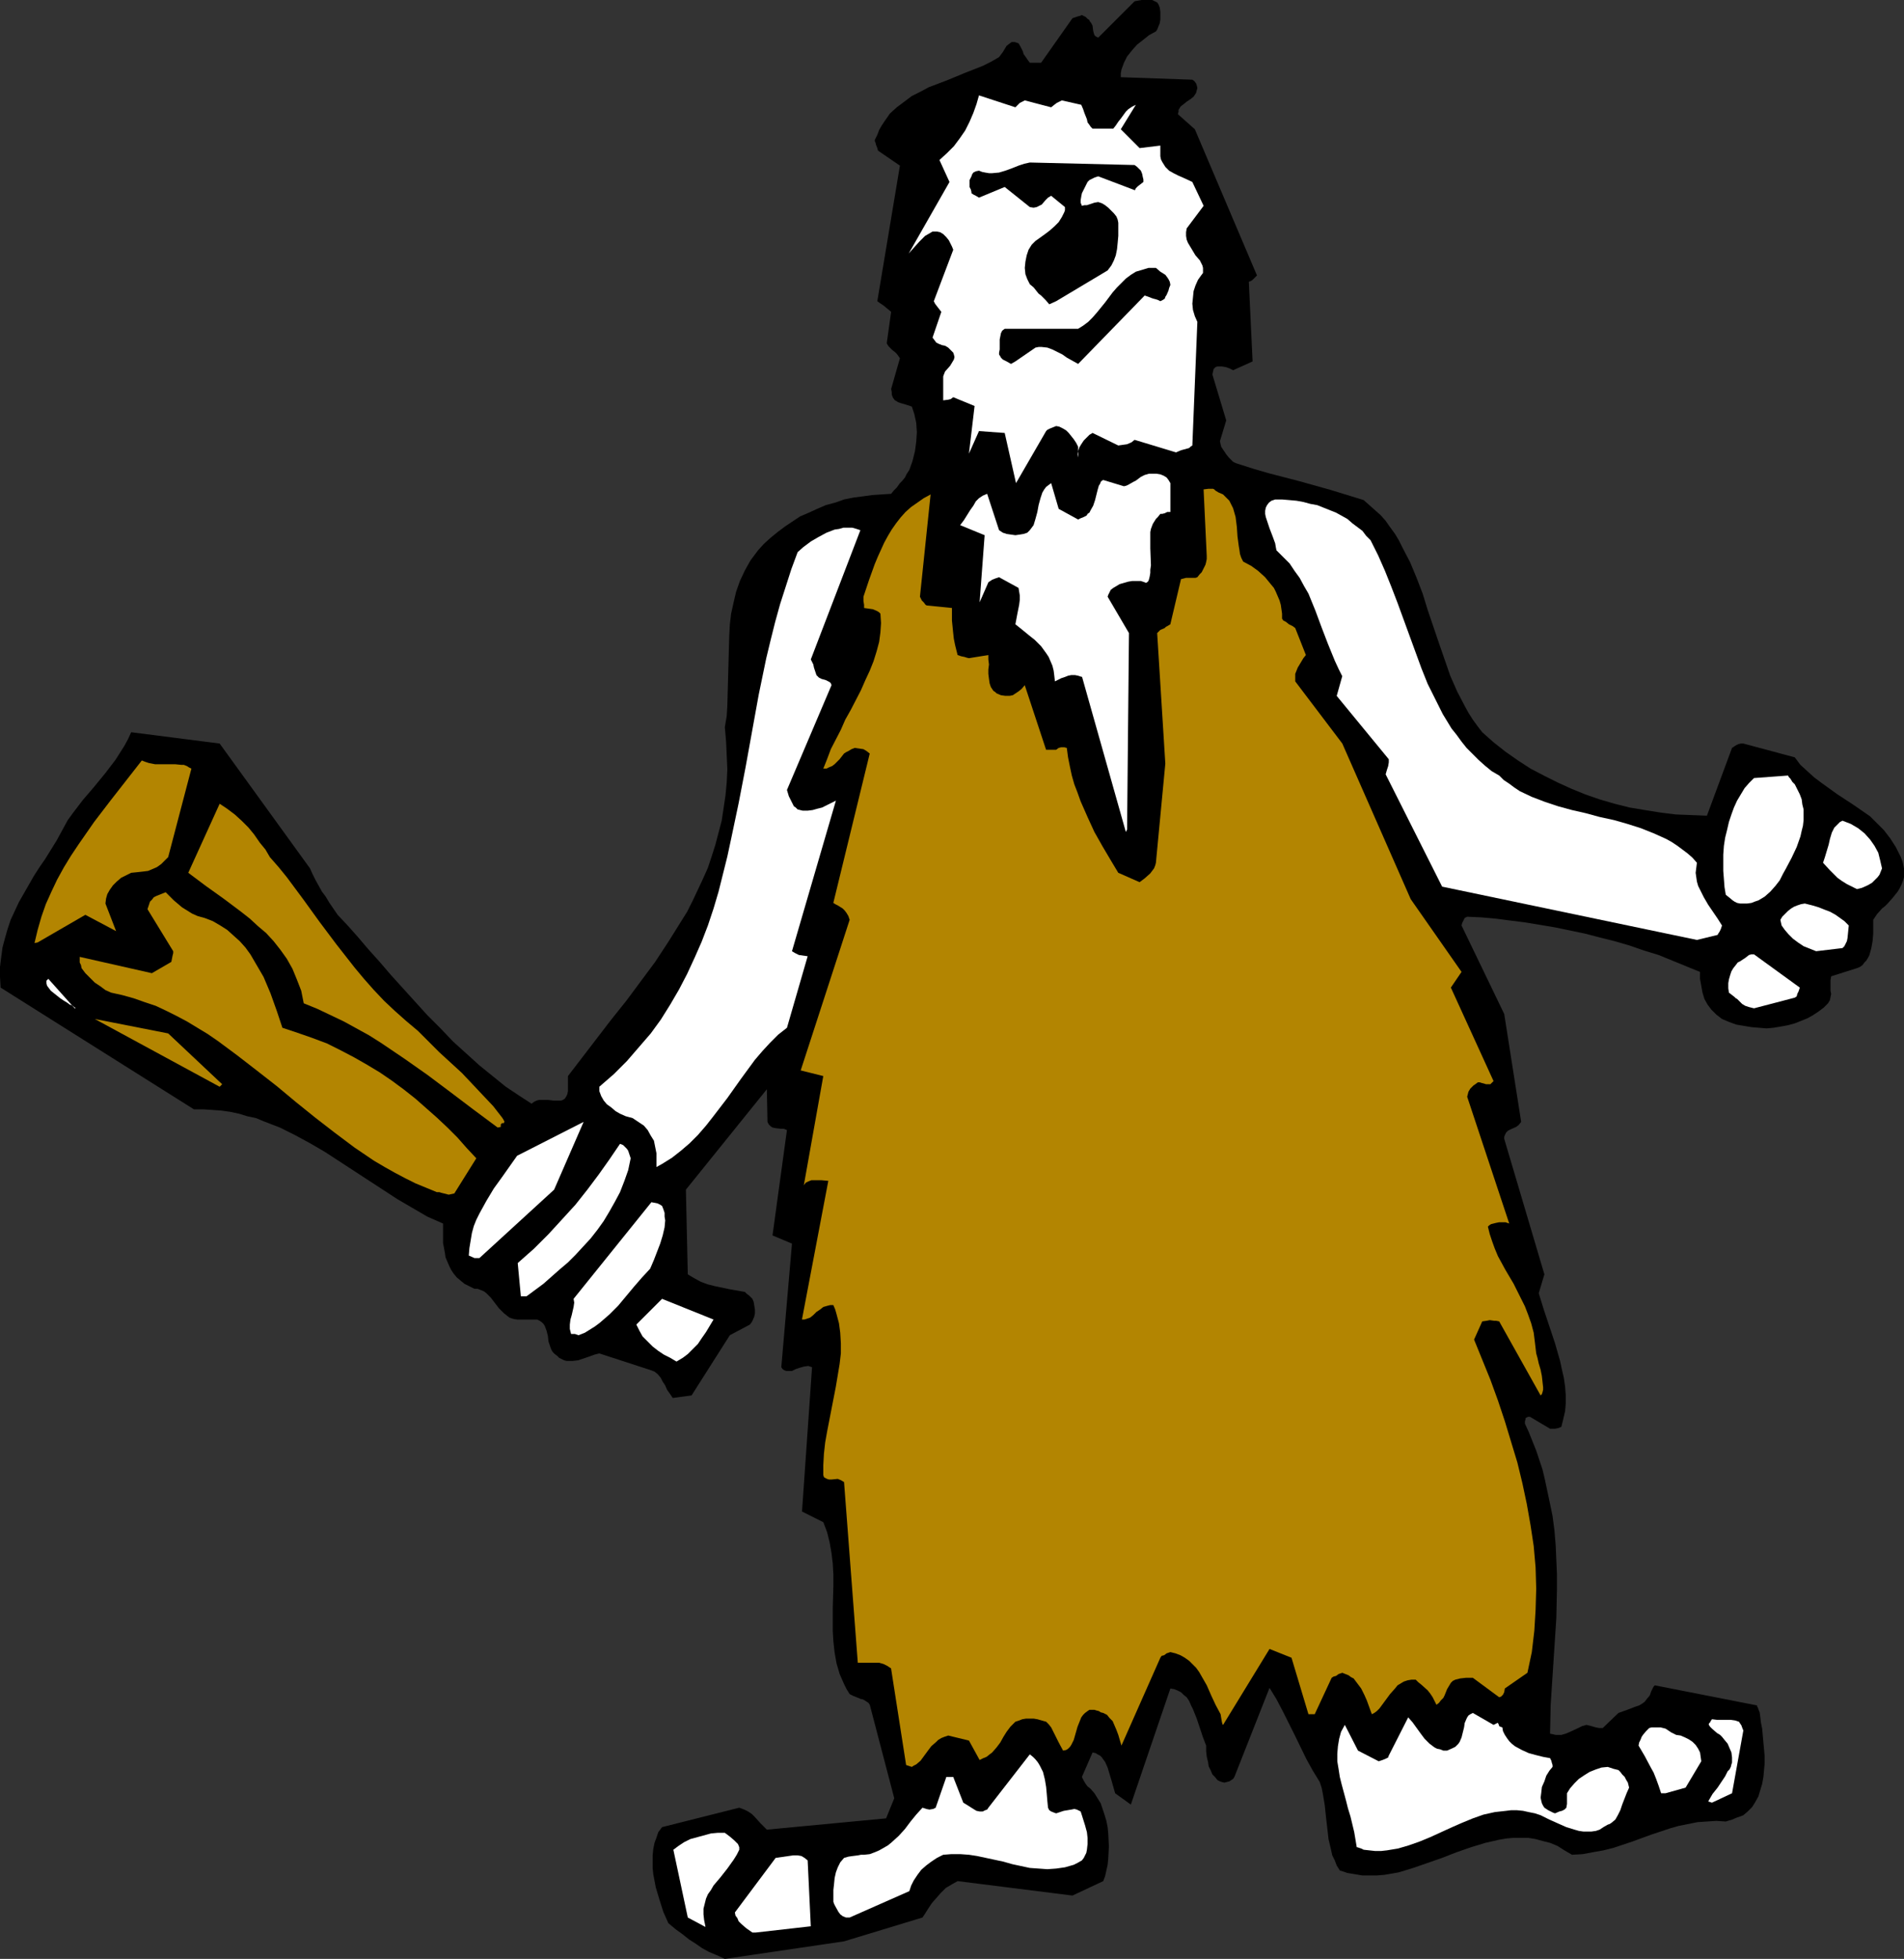 <?xml version="1.0" encoding="UTF-8" standalone="no"?>
<svg
   version="1.0"
   width="129.724mm"
   height="133.454mm"
   id="svg27"
   sodipodi:docname="Cave Man 03.wmf"
   xmlns:inkscape="http://www.inkscape.org/namespaces/inkscape"
   xmlns:sodipodi="http://sodipodi.sourceforge.net/DTD/sodipodi-0.dtd"
   xmlns="http://www.w3.org/2000/svg"
   xmlns:svg="http://www.w3.org/2000/svg">
  <rect width="100%" height="100%" fill="#333333" stroke="none"/>
  <sodipodi:namedview
     id="namedview27"
     pagecolor="#ffffff"
     bordercolor="#000000"
     borderopacity="0.25"
     inkscape:showpageshadow="2"
     inkscape:pageopacity="0.0"
     inkscape:pagecheckerboard="0"
     inkscape:deskcolor="#d1d1d1"
     inkscape:document-units="mm" />
  <defs
     id="defs1">
    <pattern
       id="WMFhbasepattern"
       patternUnits="userSpaceOnUse"
       width="6"
       height="6"
       x="0"
       y="0" />
  </defs>
  <path
     style="fill:#000000;fill-opacity:1;fill-rule:evenodd;stroke:none"
     d="m 186.648,504.393 30.704,-4.524 20.2,-6.139 0.646,-0.969 0.808,-1.292 0.97,-1.454 1.131,-1.292 1.131,-1.292 1.293,-1.292 1.616,-0.969 1.454,-0.808 29.573,3.716 7.918,-3.716 0.485,-1.292 0.323,-1.454 0.323,-1.454 0.162,-1.616 0.162,-3.07 -0.162,-3.393 -0.162,-1.616 -0.323,-1.616 -0.485,-1.616 -0.485,-1.454 -0.485,-1.454 -0.808,-1.292 -0.808,-1.292 -0.97,-1.131 -0.808,-0.646 -0.485,-0.646 -0.485,-0.808 -0.485,-0.969 2.747,-6.301 0.808,0.162 0.485,0.323 0.646,0.323 0.485,0.485 0.323,0.485 0.485,0.646 0.646,1.454 0.485,1.616 0.485,1.616 0.97,3.393 4.04,2.908 10.181,-29.889 0.97,0.162 0.808,0.323 0.97,0.485 0.646,0.646 0.808,0.646 0.646,0.969 0.485,1.131 0.485,0.969 0.97,2.423 0.808,2.423 0.808,2.423 0.808,2.1 v 1.454 l 0.162,1.454 0.323,1.292 0.162,1.131 0.485,0.969 0.485,1.131 0.646,0.646 0.646,0.808 0.646,0.323 0.485,0.162 0.646,0.162 0.646,-0.162 0.646,-0.162 0.485,-0.323 0.485,-0.323 0.323,-0.485 9.05,-22.942 1.778,2.908 1.616,3.07 3.07,6.139 3.07,6.301 1.616,2.908 1.778,2.908 0.485,1.454 0.323,1.616 0.485,2.908 0.323,3.07 0.646,5.655 0.646,2.747 0.323,1.454 0.646,1.292 0.485,1.292 0.808,1.292 1.939,0.646 1.939,0.323 1.939,0.323 h 1.939 1.778 l 1.939,-0.162 1.939,-0.323 1.778,-0.323 3.717,-1.131 3.717,-1.292 3.717,-1.292 3.717,-1.454 3.717,-1.292 3.717,-1.131 3.555,-0.808 1.939,-0.323 1.778,-0.162 h 1.939 1.778 l 1.939,0.323 1.778,0.485 1.939,0.485 1.939,0.808 1.778,1.131 1.939,1.131 2.747,-0.162 2.586,-0.485 2.747,-0.485 2.586,-0.646 4.848,-1.616 4.848,-1.777 4.848,-1.616 2.262,-0.646 2.424,-0.485 2.424,-0.485 2.424,-0.162 2.424,-0.162 2.424,0.162 1.616,-0.485 1.131,-0.485 0.97,-0.323 0.808,-0.323 1.131,-0.969 1.131,-1.131 0.808,-1.292 0.808,-1.454 0.485,-1.616 0.485,-1.616 0.323,-1.777 0.162,-1.777 0.162,-1.777 v -1.777 l -0.323,-3.554 -0.323,-3.554 -0.323,-1.616 -0.162,-1.454 -0.162,-1.131 -0.323,-0.808 -0.162,-0.485 -0.162,-0.162 v -0.162 -0.162 l -26.341,-5.17 -0.323,0.323 -0.162,0.323 -0.485,0.969 -0.323,0.969 -0.808,0.969 -0.485,0.646 -0.646,0.485 -0.808,0.485 -0.97,0.323 -2.101,0.808 -2.262,0.808 -4.04,3.877 h -0.97 l -0.808,-0.162 -1.131,-0.323 -0.646,-0.162 -0.646,-0.162 -1.131,0.323 -0.97,0.485 -2.101,0.969 -1.131,0.485 -1.131,0.323 h -1.454 l -0.646,-0.162 -0.808,-0.162 0.162,-7.432 0.485,-7.432 0.485,-7.432 0.485,-7.432 0.162,-7.432 v -3.877 l -0.162,-3.716 -0.162,-3.716 -0.323,-3.877 -0.485,-3.716 -0.808,-3.877 -1.131,-5.332 -0.646,-2.747 -0.808,-2.423 -0.808,-2.423 -0.97,-2.423 -0.97,-2.423 -0.97,-2.1 v -0.646 l 0.162,-0.485 v -0.323 l 0.323,-0.162 0.323,-0.162 h 0.485 l 5.171,3.07 h 0.646 0.646 l 0.808,-0.162 0.808,-0.323 0.485,-1.939 0.485,-2.1 0.162,-1.939 v -2.262 l -0.162,-2.1 -0.323,-2.262 -0.485,-2.1 -0.485,-2.262 -1.293,-4.524 -1.454,-4.362 -1.454,-4.362 -1.293,-4.201 1.454,-4.847 -10.342,-34.897 v -0.485 l 0.162,-0.485 0.323,-0.646 0.485,-0.485 0.646,-0.323 1.454,-0.646 0.646,-0.485 0.646,-0.808 -4.363,-27.788 -10.989,-22.78 0.162,-0.646 0.323,-0.646 0.323,-0.646 0.646,-0.323 3.555,0.162 3.717,0.323 3.717,0.485 3.878,0.485 3.878,0.646 3.878,0.646 7.757,1.616 3.717,0.969 3.878,0.969 3.878,1.131 3.717,1.292 3.717,1.131 3.555,1.454 3.555,1.454 3.555,1.454 v 1.777 l 0.323,1.777 0.323,1.777 0.485,1.616 0.808,1.454 0.97,1.292 1.293,1.292 1.454,1.131 1.939,0.808 1.778,0.646 1.939,0.323 1.939,0.323 1.939,0.162 1.939,0.162 1.778,-0.162 1.939,-0.323 1.778,-0.323 1.778,-0.485 1.616,-0.646 1.616,-0.646 1.454,-0.808 1.454,-0.969 1.293,-0.969 1.131,-1.131 0.485,-0.808 0.162,-0.808 0.162,-0.808 -0.162,-0.808 v -1.777 -0.969 l 0.162,-0.969 6.626,-2.1 0.808,-0.323 0.646,-0.485 0.485,-0.646 0.485,-0.485 0.485,-0.808 0.323,-0.646 0.485,-1.777 0.323,-1.777 0.162,-1.939 v -1.777 -1.777 l 0.97,-1.454 1.293,-1.454 0.808,-0.646 0.646,-0.646 1.293,-1.454 1.293,-1.616 0.485,-0.808 0.485,-0.969 0.323,-0.808 0.323,-1.131 v -1.131 -1.131 l -0.323,-1.616 -0.485,-1.292 -0.646,-1.292 -0.646,-1.292 -1.454,-2.262 -1.616,-2.1 -1.778,-1.777 -1.778,-1.777 -2.101,-1.454 -2.101,-1.454 -4.202,-2.747 -4.04,-2.908 -1.939,-1.454 -1.778,-1.616 -1.778,-1.616 -1.454,-1.939 -13.251,-3.554 v 0 h -0.646 l -0.646,0.162 -0.646,0.323 -0.97,0.646 -6.464,17.449 -4.04,-0.162 -4.04,-0.162 -3.878,-0.485 -4.04,-0.646 -3.878,-0.646 -3.878,-0.969 -3.878,-1.131 -3.717,-1.292 -3.555,-1.454 -3.555,-1.616 -3.555,-1.777 -3.394,-1.777 -3.232,-2.1 -3.232,-2.262 -3.07,-2.423 -2.909,-2.585 -1.131,-1.454 -1.293,-1.777 -1.131,-1.777 -0.97,-1.777 -1.939,-3.716 -1.778,-4.039 -1.454,-4.201 -1.454,-4.201 -2.909,-8.563 -1.293,-4.201 -1.616,-4.201 -1.616,-3.877 -1.939,-3.716 -0.97,-1.939 -0.97,-1.616 -1.293,-1.777 -1.131,-1.616 -1.293,-1.454 -1.454,-1.292 -1.454,-1.292 -1.454,-1.292 -4.202,-1.292 -4.202,-1.292 -8.08,-2.262 -8.08,-2.1 -3.878,-1.131 -4.04,-1.292 -0.485,-0.162 -0.646,-0.323 -1.131,-1.131 -0.646,-0.808 -0.323,-0.485 -0.323,-0.485 -0.646,-0.969 -0.162,-0.646 -0.162,-0.808 v 0 l 1.616,-5.332 -3.555,-11.794 v 0 l 0.162,-0.808 0.162,-0.646 0.485,-0.485 0.485,-0.162 h 1.131 l 0.97,0.162 0.97,0.323 0.97,0.485 5.01,-2.262 -0.97,-20.518 0.485,-0.162 0.485,-0.323 1.131,-1.131 -15.998,-37.644 -4.363,-3.877 0.162,-0.646 v -0.485 l 0.323,-0.485 0.162,-0.323 0.808,-0.646 0.808,-0.646 0.97,-0.646 0.808,-0.646 0.323,-0.485 0.323,-0.485 0.162,-0.646 0.162,-0.646 -0.162,-0.646 -0.162,-0.485 -0.485,-0.646 -0.485,-0.323 -18.422,-0.646 v -0.969 l 0.162,-0.969 0.646,-1.777 0.808,-1.616 1.293,-1.616 1.293,-1.454 1.454,-1.131 1.616,-1.292 1.778,-0.969 0.323,-0.485 0.323,-0.808 0.323,-0.808 0.162,-0.969 V 4.039 3.07 l -0.162,-1.131 -0.323,-0.808 -0.323,-0.485 -0.646,-0.323 L 296.697,0 h -0.808 -1.939 l -1.778,0.323 -9.373,9.371 -0.646,-0.323 -0.323,-0.323 -0.162,-0.485 -0.162,-0.646 -0.162,-1.292 -0.323,-0.646 -0.485,-0.646 V 5.17 l -0.485,-0.323 -0.485,-0.485 -0.97,-0.485 h -0.162 l -0.162,0.162 -0.646,0.162 -1.454,0.485 -8.08,11.471 h -0.485 -0.808 -1.616 l -0.485,-0.646 -0.323,-0.485 -0.808,-1.131 -0.162,-0.646 -0.323,-0.646 -0.323,-0.646 -0.485,-0.808 -0.485,-0.162 -0.485,-0.162 h -0.485 -0.323 l -0.646,0.485 -0.646,0.485 -0.485,0.808 -0.485,0.808 -0.485,0.646 -0.485,0.646 -1.939,1.131 -2.262,1.131 -4.525,1.777 -4.686,1.939 -4.686,1.777 -2.101,1.131 -2.262,1.131 -1.939,1.454 -1.939,1.454 -1.778,1.616 -1.454,2.1 -0.646,0.969 -0.646,1.131 -0.485,1.292 -0.646,1.292 v 0.323 l 0.162,0.323 0.162,0.646 0.323,0.808 0.162,0.646 5.656,3.877 -5.818,34.897 0.646,0.485 0.97,0.646 0.97,0.808 0.97,0.808 -1.131,8.078 0.162,0.323 0.323,0.485 0.97,0.969 0.646,0.485 0.485,0.485 0.485,0.646 0.323,0.485 -2.262,7.916 0.162,0.808 v 0.646 l 0.323,0.808 0.485,0.646 0.323,0.162 0.485,0.323 0.97,0.323 1.131,0.323 1.454,0.485 0.646,1.939 0.485,2.262 0.162,2.423 -0.162,2.423 -0.323,2.423 -0.646,2.585 -0.808,2.262 -0.646,0.969 -0.485,0.969 -0.646,0.808 -0.646,0.646 -0.808,1.131 -0.808,0.808 -0.646,0.808 -2.424,0.162 -2.424,0.162 -2.424,0.323 -2.424,0.323 -2.424,0.485 -2.262,0.808 -2.424,0.646 -2.262,0.969 -2.101,0.969 -2.262,0.969 -1.939,1.292 -1.939,1.292 -1.939,1.454 -1.778,1.454 -1.778,1.616 -1.454,1.616 -0.97,1.292 -0.97,1.292 -1.454,2.585 -1.293,2.747 -0.97,2.747 -0.646,2.747 -0.646,2.908 -0.323,2.747 -0.162,3.07 -0.162,5.816 -0.162,5.978 -0.162,5.978 -0.162,2.747 -0.485,2.908 0.323,3.716 0.162,3.554 0.162,3.554 -0.162,3.393 -0.323,3.393 -0.485,3.231 -0.485,3.231 -0.808,3.07 -0.808,3.07 -0.97,3.07 -0.97,2.908 -1.293,2.908 -1.293,2.747 -1.293,2.747 -1.454,2.908 -1.616,2.585 -3.232,5.17 -3.394,5.17 -3.717,5.008 -3.717,5.008 -3.878,4.847 -3.717,4.847 -3.717,4.847 -3.717,4.847 v 3.877 l -0.162,0.808 -0.323,0.646 -0.323,0.485 -0.485,0.323 -0.485,0.162 h -0.646 -1.293 l -1.454,-0.162 h -1.454 -0.808 l -0.646,0.162 -0.646,0.323 -0.646,0.485 -3.232,-2.1 -3.394,-2.262 -3.394,-2.747 -3.394,-2.747 -3.394,-3.07 -3.394,-3.07 -3.232,-3.393 -3.394,-3.393 -6.302,-6.947 -3.07,-3.393 -2.909,-3.393 -2.909,-3.231 -2.747,-3.231 -2.586,-2.908 -2.586,-2.747 -2.101,-3.07 -0.97,-1.616 -0.97,-1.292 -1.616,-2.908 -0.808,-1.616 -0.646,-1.454 -23.27,-32.151 -22.786,-2.908 -0.808,1.777 -0.97,1.777 -1.131,1.777 -1.131,1.777 -2.586,3.393 -2.909,3.554 -2.909,3.393 -2.586,3.393 -1.293,1.777 -0.97,1.777 -0.97,1.777 -0.97,1.777 -2.909,4.685 -1.454,2.1 -1.454,2.262 -2.586,4.524 -1.293,2.262 -2.101,4.524 -0.808,2.423 -0.646,2.262 -0.646,2.423 -0.323,2.423 L 0,248.965 v 2.585 l 0.162,2.747 49.773,31.343 h 2.424 l 2.424,0.162 2.262,0.162 2.262,0.323 2.262,0.485 2.101,0.646 2.262,0.485 1.939,0.808 4.202,1.616 3.878,1.939 3.878,2.1 3.878,2.262 7.434,4.847 7.434,4.847 3.717,2.423 3.878,2.262 3.878,2.262 4.04,1.777 v 2.585 2.423 l 0.485,2.585 0.162,1.131 0.485,1.131 0.485,1.131 0.485,0.969 0.646,0.969 0.808,0.969 0.97,0.808 0.97,0.808 1.293,0.646 1.293,0.646 h 0.808 l 0.808,0.323 0.808,0.323 0.646,0.485 1.131,1.131 2.101,2.747 1.293,1.292 0.808,0.646 0.646,0.485 0.97,0.323 0.97,0.162 h 5.171 l 0.646,0.323 0.485,0.323 0.485,0.485 0.323,0.485 0.485,1.292 0.323,1.292 0.162,1.454 0.485,1.454 0.323,0.808 0.323,0.485 0.485,0.485 0.646,0.485 0.485,0.485 0.646,0.323 0.646,0.323 0.646,0.162 h 1.454 l 1.454,-0.162 1.454,-0.485 1.454,-0.485 1.293,-0.485 0.646,-0.162 0.646,-0.162 13.413,4.362 0.808,0.323 0.808,0.646 0.808,0.969 0.485,0.969 0.646,0.969 0.485,1.131 0.808,1.131 0.646,0.969 v 0 l 4.848,-0.646 9.858,-15.51 5.171,-2.747 0.485,-0.646 0.323,-0.646 0.323,-0.808 0.162,-0.808 v -0.969 l -0.162,-0.969 -0.162,-0.969 -0.323,-0.808 -0.485,-0.485 -0.323,-0.323 -0.646,-0.485 -0.485,-0.485 -3.717,-0.646 -3.878,-0.808 -1.939,-0.485 -1.778,-0.646 -1.778,-0.969 -1.616,-0.969 -0.485,-21.811 20.846,-25.85 0.162,8.401 0.323,0.646 0.485,0.485 0.485,0.323 0.808,0.162 1.293,0.162 h 0.808 l 0.808,0.323 -3.717,27.142 5.01,2.1 -2.747,31.827 0.323,0.485 0.485,0.323 0.485,0.162 h 0.485 0.97 l 0.97,-0.485 0.97,-0.323 1.131,-0.323 1.131,-0.162 0.485,0.162 0.485,0.162 -2.586,37.159 5.494,2.747 0.97,2.585 0.646,2.585 0.485,2.747 0.323,2.747 0.162,2.908 v 2.747 l -0.162,5.816 v 5.816 l 0.162,2.747 0.323,2.908 0.485,2.747 0.808,2.747 1.131,2.585 0.646,1.292 0.808,1.292 0.97,0.485 0.808,0.323 0.808,0.323 0.323,0.162 h 0.323 l 0.646,0.323 0.485,0.323 0.485,0.323 0.323,0.485 6.302,24.073 -2.101,5.17 -30.704,2.908 -1.616,-1.616 -1.454,-1.616 -0.808,-0.808 -0.97,-0.646 -0.97,-0.485 -1.293,-0.485 -19.877,5.008 -0.97,1.292 -0.485,1.454 -0.485,1.292 -0.323,1.616 -0.162,1.616 v 1.616 1.616 l 0.162,1.616 0.646,3.393 0.97,3.231 0.97,3.07 1.293,2.908 1.939,1.616 1.778,1.292 1.616,1.292 1.778,1.131 1.616,1.131 1.778,0.969 1.939,0.808 z"
     id="path1" />
  <path
     style="fill:#ffffff;fill-opacity:1;fill-rule:evenodd;stroke:none"
     d="m 194.566,497.607 14.221,-1.616 -0.808,-16.964 -0.808,-0.646 -0.808,-0.485 -0.97,-0.162 h -1.131 l -2.262,0.323 -2.262,0.323 -10.504,14.056 0.162,0.808 0.485,0.646 0.323,0.808 0.646,0.646 1.293,1.131 1.616,1.131 z"
     id="path2" />
  <path
     style="fill:#ffffff;fill-opacity:1;fill-rule:evenodd;stroke:none"
     d="m 181.638,495.992 -0.323,-1.616 -0.162,-1.454 v -1.454 l 0.323,-1.292 0.323,-1.292 0.485,-1.131 0.808,-1.131 0.646,-1.131 1.778,-2.1 1.778,-2.262 1.616,-2.262 0.808,-1.292 0.646,-1.292 v -0.646 l -0.323,-0.808 -0.485,-0.485 -0.485,-0.485 -1.131,-0.969 -1.293,-0.969 h -1.778 l -1.778,0.162 -1.778,0.485 -1.778,0.485 -1.778,0.485 -1.616,0.808 -1.454,0.969 -1.293,0.969 v 0 l 3.717,17.449 4.525,2.423 z"
     id="path3" />
  <path
     style="fill:#ffffff;fill-opacity:1;fill-rule:evenodd;stroke:none"
     d="m 218.806,493.73 15.352,-6.786 0.485,-1.454 0.646,-1.292 0.97,-1.454 0.97,-1.292 1.293,-1.131 1.293,-0.969 1.454,-0.969 1.616,-0.808 2.101,-0.162 h 2.262 l 2.262,0.162 2.101,0.323 4.525,0.969 2.262,0.485 2.262,0.646 2.262,0.485 2.262,0.485 2.262,0.162 2.262,0.162 2.262,-0.162 2.262,-0.323 2.262,-0.646 0.97,-0.485 1.131,-0.646 0.485,-0.646 0.323,-0.646 0.323,-0.646 0.162,-0.808 0.162,-1.454 v -1.616 l -0.162,-1.454 -0.485,-1.777 -0.97,-3.07 -0.162,-0.485 -0.323,-0.162 -0.646,-0.323 -0.646,-0.162 -0.808,0.162 -1.939,0.323 -1.939,0.646 -0.485,-0.162 -0.808,-0.323 -0.485,-0.323 -0.323,-0.646 -0.162,-1.616 -0.162,-1.939 -0.162,-1.777 -0.323,-1.939 -0.485,-1.939 -0.808,-1.616 -0.485,-0.808 -0.646,-0.808 -0.646,-0.646 -0.808,-0.646 -10.666,13.733 -0.323,0.485 -0.485,0.162 -0.646,0.323 h -0.808 l -0.808,-0.162 -0.808,-0.485 -1.778,-1.131 -0.808,-0.485 -2.586,-6.624 h -1.778 l -2.747,7.916 -0.646,0.323 -0.97,0.162 -0.808,-0.162 -0.97,-0.323 -1.616,1.777 -1.454,1.777 -1.454,1.939 -1.616,1.777 -1.778,1.616 -0.97,0.808 -1.131,0.646 -1.131,0.646 -1.131,0.485 -1.293,0.485 -1.454,0.162 h -0.808 l -0.808,0.162 -1.293,0.162 -1.131,0.162 -1.131,0.323 -0.97,1.131 -0.646,1.292 -0.485,1.292 -0.323,1.454 -0.162,1.616 -0.162,1.454 v 3.07 l 0.162,0.485 0.323,0.646 0.808,1.454 0.485,0.646 0.646,0.485 0.808,0.323 z"
     id="path4" />
  <path
     style="fill:#ffffff;fill-opacity:1;fill-rule:evenodd;stroke:none"
     d="m 351.156,476.281 1.454,0.162 1.454,0.162 h 1.616 l 1.454,-0.162 2.909,-0.485 2.747,-0.808 2.747,-0.969 2.747,-1.131 5.656,-2.585 2.586,-1.131 2.747,-1.131 2.747,-0.969 2.909,-0.646 2.909,-0.323 1.293,-0.162 h 1.454 l 1.616,0.162 1.454,0.323 1.616,0.323 1.454,0.485 2.262,1.131 4.363,1.939 2.101,0.646 1.131,0.323 1.131,0.162 h 0.97 1.131 l 1.131,-0.162 0.97,-0.323 0.97,-0.646 1.131,-0.646 0.485,-0.162 0.485,-0.323 0.97,-0.808 0.646,-1.131 0.646,-1.292 0.485,-1.454 1.131,-2.908 0.646,-1.454 -0.162,-0.646 -0.162,-0.646 -0.485,-0.808 -0.323,-0.646 -0.323,-0.323 -0.323,-0.323 -0.485,-0.646 -0.485,-0.485 -0.646,-0.162 -0.646,-0.162 -1.454,-0.485 -1.616,0.162 -1.454,0.485 -1.616,0.646 -1.293,0.808 -1.454,0.969 -1.131,1.131 -1.131,1.292 -0.808,1.292 v 1.777 0.969 l -0.162,0.969 -0.485,0.485 -0.646,0.323 -0.646,0.162 -1.131,0.485 -0.485,-0.162 -0.646,-0.323 -0.646,-0.323 -0.97,-0.646 -0.323,-0.485 -0.323,-0.646 -0.162,-0.646 -0.162,-0.808 0.162,-1.292 0.162,-1.454 0.646,-1.454 0.485,-1.454 0.808,-1.292 0.808,-0.969 v -0.485 l -0.162,-0.485 -0.162,-0.646 -0.323,-0.646 -1.778,-0.323 -1.939,-0.485 -1.778,-0.485 -1.778,-0.808 -1.778,-0.969 -0.808,-0.646 -0.646,-0.646 -0.485,-0.646 -0.646,-0.969 -0.485,-0.969 -0.162,-0.969 -0.485,-0.162 -0.323,-0.162 -0.162,-0.485 -0.162,-0.323 h -0.162 l -0.323,0.162 -0.323,0.162 -0.323,0.162 -5.333,-3.07 -0.646,0.323 -0.485,0.323 -0.323,0.485 -0.162,0.323 -0.485,1.131 -0.162,1.131 -0.323,1.292 -0.323,1.292 -0.485,1.131 -0.323,0.485 -0.485,0.485 -0.323,0.323 -0.646,0.323 -1.454,0.646 h -0.97 l -0.808,-0.323 -0.808,-0.162 -0.646,-0.323 -1.293,-0.969 -1.293,-1.292 -0.97,-1.292 -2.101,-2.908 -1.131,-1.292 v 0 l -5.01,9.855 -0.162,0.485 -0.646,0.323 -0.808,0.323 -0.97,0.323 -5.333,-2.747 -3.394,-6.624 -0.97,1.777 -0.485,1.777 -0.323,1.939 -0.162,1.939 v 1.939 l 0.323,1.939 0.323,2.1 0.485,1.939 1.131,4.201 0.485,1.939 0.646,2.1 0.97,4.039 0.323,1.939 0.323,1.939 h 0.162 l 0.485,0.162 0.485,0.162 z"
     id="path5" />
  <path
     style="fill:#ffffff;fill-opacity:1;fill-rule:evenodd;stroke:none"
     d="m 440.844,464.164 5.171,-2.423 2.909,-16.156 -0.323,-0.808 -0.162,-0.485 -0.323,-0.485 -0.323,-0.485 -0.485,-0.162 -0.485,-0.162 -1.131,-0.162 h -2.424 -1.131 l -1.293,-0.162 -0.323,0.485 -0.162,0.323 -0.323,0.323 v 0.323 l 0.323,0.485 0.485,0.485 1.293,1.131 0.808,0.485 0.485,0.485 0.646,0.808 0.808,0.969 0.485,1.131 0.485,1.131 0.162,1.292 v 1.292 l -0.162,0.485 -0.162,0.646 -0.323,0.646 -0.485,0.485 -0.646,1.292 -0.646,0.969 -1.293,1.939 -1.293,1.616 -1.131,1.939 z"
     id="path6" />
  <path
     style="fill:#ffffff;fill-opacity:1;fill-rule:evenodd;stroke:none"
     d="m 428.886,461.741 5.171,-1.454 4.04,-6.786 -0.162,-1.131 -0.162,-1.131 -0.485,-0.969 -0.646,-0.969 -0.808,-0.808 -0.97,-0.646 -0.97,-0.485 -1.131,-0.485 -1.131,-0.162 -0.646,-0.323 -0.646,-0.323 -0.485,-0.323 -0.97,-0.646 -0.646,-0.162 -0.646,-0.162 h -1.454 -0.808 l -0.646,0.162 -0.808,0.808 -0.808,0.969 -0.323,0.485 -0.323,0.808 -0.323,0.646 -0.162,0.808 1.616,2.747 1.454,2.747 0.808,1.454 0.646,1.616 0.646,1.777 0.646,1.939 z"
     id="path7" />
  <path
     style="fill:#b38501;fill-opacity:1;fill-rule:evenodd;stroke:none"
     d="m 234.805,454.955 0.485,-0.323 0.646,-0.323 1.131,-0.969 1.778,-2.423 0.97,-1.292 1.293,-1.131 0.485,-0.485 0.808,-0.485 0.808,-0.323 0.97,-0.323 5.333,1.292 2.747,5.008 0.97,-0.485 0.808,-0.323 0.808,-0.646 0.646,-0.485 1.131,-1.292 0.97,-1.292 0.808,-1.454 0.808,-1.292 0.97,-1.292 1.293,-1.292 0.97,-0.323 0.808,-0.323 0.97,-0.162 h 0.97 0.97 l 0.97,0.162 1.131,0.323 1.131,0.323 0.646,0.646 0.646,0.808 0.97,1.939 0.97,1.939 1.131,2.1 0.808,-0.162 0.485,-0.323 0.485,-0.485 0.323,-0.485 0.646,-1.292 0.97,-3.393 0.646,-1.616 0.323,-0.808 0.485,-0.646 0.485,-0.485 0.646,-0.485 0.485,-0.323 h 0.485 0.808 l 0.485,0.162 0.646,0.162 0.485,0.323 0.646,0.162 0.97,0.485 0.646,0.808 0.808,0.808 0.485,1.131 0.485,1.131 0.485,1.292 0.808,2.747 10.019,-22.619 0.323,-0.485 0.646,-0.162 0.646,-0.485 0.97,-0.323 1.293,0.323 1.293,0.485 1.131,0.646 1.131,0.808 0.808,0.808 0.97,0.969 0.808,1.131 0.646,1.131 1.293,2.262 1.131,2.585 1.131,2.423 1.293,2.423 0.162,0.969 0.162,0.969 0.162,0.646 0.162,0.162 v 0 l 11.958,-19.549 5.656,2.262 4.363,14.54 h 1.616 l 4.363,-9.371 0.485,-0.323 0.646,-0.162 0.646,-0.485 0.97,-0.323 0.808,0.323 0.808,0.323 0.646,0.485 0.646,0.323 0.97,1.292 0.97,1.292 0.808,1.616 0.646,1.454 1.293,3.554 0.646,-0.323 0.646,-0.485 0.646,-0.646 0.485,-0.646 2.262,-3.07 1.293,-1.454 0.646,-0.808 0.808,-0.485 0.808,-0.485 0.97,-0.323 0.97,-0.162 h 1.131 l 0.646,0.646 0.808,0.646 1.616,1.454 0.646,0.808 0.646,0.969 0.485,0.969 0.485,0.969 0.646,-0.485 0.485,-0.646 0.646,-0.646 0.323,-0.646 0.646,-1.616 0.485,-0.808 0.485,-0.808 0.485,-0.485 0.646,-0.323 0.646,-0.162 0.646,-0.162 1.454,-0.162 h 1.778 l 6.787,5.008 0.485,-0.162 0.485,-0.485 0.323,-0.646 0.162,-0.969 5.818,-4.039 1.131,-5.332 0.646,-5.493 0.323,-5.332 0.162,-5.493 -0.162,-5.493 -0.485,-5.493 -0.808,-5.332 -0.97,-5.493 -1.131,-5.332 -1.293,-5.332 -1.616,-5.332 -1.616,-5.332 -1.778,-5.332 -1.939,-5.332 -2.101,-5.17 -2.101,-5.17 2.101,-4.685 1.131,-0.162 0.808,-0.162 1.131,0.162 h 0.485 l 0.808,0.162 10.666,19.064 0.323,-0.323 0.162,-0.485 0.162,-0.646 v -0.646 l -0.162,-1.454 -0.162,-1.454 -0.323,-1.616 -0.485,-1.616 -0.323,-1.454 -0.323,-1.131 -0.323,-2.747 -0.323,-2.585 -0.646,-2.423 -0.808,-2.262 -0.808,-2.1 -0.97,-1.939 -1.939,-3.877 -2.101,-3.554 -1.939,-3.554 -0.808,-1.939 -0.646,-1.777 -0.646,-1.939 -0.485,-1.939 0.323,-0.323 0.485,-0.323 0.646,-0.162 0.646,-0.162 0.808,-0.162 h 0.808 0.808 l 0.97,0.323 -10.827,-32.635 0.323,-1.292 0.485,-0.808 0.808,-0.808 0.485,-0.323 0.646,-0.485 h 0.485 l 0.485,0.162 0.646,0.162 0.485,0.162 h 0.485 0.646 l 0.323,-0.323 0.485,-0.485 -10.989,-24.073 2.747,-4.039 -13.09,-18.741 -17.614,-40.067 -12.12,-15.995 v -0.969 -0.969 l 0.323,-0.808 0.323,-0.808 0.97,-1.616 0.485,-0.808 0.646,-0.808 -2.747,-6.947 -0.646,-0.485 -0.97,-0.485 -0.808,-0.646 -0.646,-0.323 -0.323,-0.485 v -1.292 l -0.162,-1.131 -0.162,-1.131 -0.323,-1.131 -0.485,-1.131 -0.485,-1.131 -0.485,-0.969 -0.808,-0.969 -1.454,-1.777 -1.778,-1.616 -1.778,-1.292 -2.101,-1.131 -0.485,-0.969 -0.323,-0.969 -0.162,-1.131 -0.162,-0.969 -0.323,-2.423 -0.162,-2.423 -0.323,-2.585 -0.323,-1.131 -0.323,-1.131 -0.485,-0.969 -0.485,-0.969 -0.808,-0.808 -0.808,-0.808 -1.131,-0.485 -0.808,-0.485 -0.323,-0.323 -0.323,-0.162 h -0.162 v 0 h -0.97 l -1.293,0.162 0.808,17.125 v 0.808 l -0.162,0.808 -0.162,0.646 -0.323,0.646 -0.646,1.292 -0.485,0.485 -0.646,0.808 -0.485,0.162 h -0.485 -0.97 -0.97 l -0.646,0.162 -0.646,0.162 -2.747,11.632 -0.808,0.485 -0.323,0.162 -0.323,0.323 -1.131,0.485 -0.808,0.808 2.101,33.605 -2.424,25.527 -0.162,0.646 -0.323,0.808 -0.485,0.646 -0.485,0.646 -1.454,1.292 -0.646,0.485 -0.646,0.485 -5.494,-2.423 -1.939,-3.231 -2.101,-3.554 -2.101,-3.716 -1.778,-3.877 -1.778,-4.039 -0.808,-2.262 -0.808,-2.1 -0.646,-2.262 -0.485,-2.262 -0.485,-2.423 -0.323,-2.423 -0.646,-0.162 h -0.808 l -0.646,0.162 -0.646,0.485 h -2.586 l -5.494,-16.641 -0.808,0.969 -0.808,0.646 -0.97,0.646 -0.485,0.323 -0.808,0.162 h -1.131 l -1.131,-0.162 -1.131,-0.485 -0.323,-0.323 -0.485,-0.323 -0.323,-0.485 -0.323,-0.485 -0.323,-0.969 -0.162,-1.131 -0.162,-1.292 v -1.131 l 0.162,-1.292 -0.162,-1.292 v -1.131 l -5.01,0.808 -0.646,-0.162 -0.485,-0.162 -0.808,-0.162 -0.97,-0.323 -0.323,-1.292 -0.323,-1.292 -0.323,-1.616 -0.162,-1.454 -0.323,-3.231 v -3.231 l -6.464,-0.646 -0.323,-0.162 -0.485,-0.646 -0.485,-0.485 -0.485,-0.969 2.747,-26.334 -1.778,0.969 -1.616,1.131 -1.616,1.131 -1.454,1.292 -1.293,1.454 -1.131,1.454 -1.131,1.616 -0.97,1.616 -0.97,1.777 -0.808,1.777 -0.808,1.777 -0.808,1.939 -1.454,4.039 -1.454,4.362 v 1.131 l 0.162,0.969 v 0.485 0.323 l 1.131,0.162 1.131,0.162 1.131,0.485 0.485,0.323 0.323,0.323 0.162,2.423 -0.162,2.423 -0.323,2.423 -0.646,2.423 -0.808,2.585 -0.97,2.423 -1.131,2.423 -1.131,2.585 -2.586,5.008 -1.454,2.585 -1.131,2.585 -2.586,5.008 -0.97,2.585 -0.97,2.423 h 0.808 l 0.646,-0.323 0.808,-0.323 0.646,-0.485 1.293,-1.292 1.131,-1.454 0.485,-0.323 0.646,-0.323 0.808,-0.485 0.808,-0.323 1.131,0.162 1.131,0.162 0.808,0.485 0.808,0.646 -9.373,38.451 0.485,0.323 0.646,0.323 1.293,0.808 0.485,0.485 0.485,0.646 0.485,0.808 0.323,0.969 -12.605,38.775 5.818,1.454 -5.01,28.112 0.485,-0.646 0.646,-0.323 0.808,-0.323 h 0.808 1.778 l 1.778,0.162 -6.787,35.705 h 0.646 l 0.485,-0.162 0.97,-0.323 0.808,-0.646 0.808,-0.808 0.97,-0.646 0.808,-0.646 1.131,-0.323 0.646,-0.162 h 0.808 l 0.485,1.131 0.323,1.131 0.646,2.423 0.323,2.423 0.162,2.747 v 2.585 l -0.323,2.747 -0.485,2.908 -0.485,2.908 -1.131,5.816 -1.131,5.816 -0.485,2.747 -0.323,2.908 -0.162,2.908 v 2.585 l 0.162,0.485 0.162,0.162 0.646,0.323 0.485,0.162 h 0.646 l 1.616,-0.162 0.808,0.323 0.808,0.485 v -0.162 l 3.555,46.691 h 1.131 0.97 2.262 1.131 l 1.131,0.323 0.97,0.485 0.97,0.646 3.878,24.88 z"
     id="path8" />
  <path
     style="fill:#ffffff;fill-opacity:1;fill-rule:evenodd;stroke:none"
     d="m 174.205,350.587 1.616,-0.969 1.293,-0.969 1.293,-1.292 1.293,-1.292 0.97,-1.454 1.131,-1.616 1.939,-3.231 -13.251,-5.332 -6.626,6.624 0.808,1.616 0.808,1.454 1.293,1.292 1.293,1.292 1.454,1.131 1.454,0.969 1.616,0.808 z"
     id="path9" />
  <path
     style="fill:#ffffff;fill-opacity:1;fill-rule:evenodd;stroke:none"
     d="m 148.995,343.801 1.616,-0.646 1.293,-0.808 1.293,-0.808 1.293,-0.969 2.424,-2.1 2.262,-2.262 4.04,-4.847 2.101,-2.423 2.101,-2.262 0.97,-2.262 0.808,-2.1 0.808,-2.1 0.646,-2.1 0.485,-2.1 0.162,-1.777 -0.162,-0.969 v -0.969 l -0.323,-0.969 -0.323,-0.808 -0.485,-0.323 -0.646,-0.323 -0.808,-0.162 -0.808,-0.162 -20.038,24.88 0.162,0.969 -0.162,1.131 -0.485,2.1 -0.323,1.131 -0.162,1.292 v 1.131 l 0.323,1.292 h 0.97 l 0.485,0.162 z"
     id="path10" />
  <path
     style="fill:#ffffff;fill-opacity:1;fill-rule:evenodd;stroke:none"
     d="m 135.582,333.785 4.363,-3.231 4.202,-3.716 2.101,-1.777 1.939,-1.939 3.878,-4.201 1.778,-2.262 1.616,-2.262 1.454,-2.423 1.454,-2.585 1.293,-2.423 1.131,-2.908 0.97,-2.747 0.646,-3.07 -0.323,-0.969 -0.323,-0.969 -0.323,-0.485 -0.485,-0.485 -0.485,-0.485 -0.808,-0.323 -2.747,4.039 -2.747,3.877 -2.909,3.877 -3.07,3.877 -3.394,3.716 -3.555,3.877 -3.717,3.716 -4.202,3.716 0.808,8.563 z"
     id="path11" />
  <path
     style="fill:#ffffff;fill-opacity:1;fill-rule:evenodd;stroke:none"
     d="m 122.169,323.929 h 1.293 l 19.23,-17.61 7.595,-17.449 -17.13,8.724 -1.939,2.747 -1.939,2.747 -2.101,2.908 -1.939,3.231 -1.778,3.231 -0.808,1.616 -0.646,1.616 -0.485,1.777 -0.323,1.939 -0.323,1.939 -0.162,1.939 z"
     id="path12" />
  <path
     style="fill:#b38501;fill-opacity:1;fill-rule:evenodd;stroke:none"
     d="m 115.544,307.612 1.454,-0.323 5.656,-9.047 -2.424,-2.585 -2.424,-2.747 -2.586,-2.585 -2.747,-2.585 -2.747,-2.423 -2.747,-2.423 -3.07,-2.423 -3.07,-2.262 -3.07,-2.1 -3.232,-1.939 -3.394,-1.939 -3.394,-1.777 -3.555,-1.777 -3.878,-1.454 -3.717,-1.292 -3.878,-1.292 -1.454,-4.362 -1.616,-4.524 -1.778,-4.201 -1.131,-1.939 -1.131,-1.939 -1.131,-1.939 -1.293,-1.777 -1.454,-1.616 -1.616,-1.454 -1.616,-1.454 -1.778,-1.131 -1.939,-1.131 -2.101,-0.808 -1.778,-0.485 -1.454,-0.646 -1.293,-0.808 -1.293,-0.808 -2.101,-1.777 -2.101,-2.1 -0.808,0.323 -0.808,0.323 -0.808,0.323 -0.646,0.323 -0.485,0.646 -0.485,0.485 -0.323,0.969 -0.323,0.969 6.626,10.825 v 0.485 l -0.162,0.646 -0.162,0.808 -0.162,0.808 -5.01,2.908 -18.584,-4.201 v 0.808 0.646 l 0.323,0.646 0.162,0.808 0.97,1.292 1.131,1.131 1.293,1.292 1.454,0.969 1.293,0.969 1.454,0.646 2.909,0.646 2.909,0.808 2.747,0.969 2.909,0.969 2.747,1.292 2.586,1.292 2.747,1.454 5.333,3.231 2.586,1.777 5.01,3.716 5.01,3.877 5.171,4.039 4.848,4.039 5.01,4.039 5.01,3.877 5.171,3.877 5.01,3.393 2.747,1.616 2.586,1.454 2.747,1.454 2.586,1.292 2.747,1.131 2.747,1.131 h 0.646 l 0.485,0.162 0.646,0.162 z"
     id="path13" />
  <path
     style="fill:#ffffff;fill-opacity:1;fill-rule:evenodd;stroke:none"
     d="m 170.488,299.695 2.586,-1.616 2.262,-1.777 2.262,-1.939 2.101,-2.1 2.101,-2.423 1.778,-2.262 3.717,-4.847 3.555,-5.008 3.555,-4.847 1.939,-2.262 1.939,-2.1 2.101,-2.1 2.262,-1.777 5.333,-18.418 -1.131,-0.162 -1.131,-0.162 -0.97,-0.485 -0.808,-0.485 11.312,-38.775 -2.262,1.131 -1.293,0.646 -1.293,0.323 -1.131,0.323 -1.293,0.162 h -1.293 l -1.293,-0.323 -0.485,-0.485 -0.485,-0.323 -0.323,-0.646 -0.323,-0.646 -0.646,-1.292 -0.485,-1.616 11.474,-26.981 -0.162,-0.485 -0.323,-0.323 -0.323,-0.162 -0.646,-0.323 -1.131,-0.323 -0.646,-0.323 -0.323,-0.323 -0.323,-0.323 -0.162,-0.485 -0.323,-0.969 -0.162,-0.485 -0.162,-0.808 -0.646,-1.292 12.766,-33.282 -0.97,-0.323 -1.131,-0.323 h -1.131 -1.131 l -1.131,0.323 -1.131,0.162 -2.101,0.808 -2.101,1.131 -1.939,1.131 -1.939,1.454 -1.454,1.292 -1.616,4.362 -1.454,4.524 -1.454,4.524 -1.293,4.685 -1.131,4.524 -1.131,4.685 -1.939,9.371 -3.394,18.741 -1.778,9.209 -1.939,9.209 -0.97,4.524 -1.131,4.524 -1.131,4.524 -1.293,4.362 -1.454,4.362 -1.616,4.201 -1.778,4.039 -1.939,4.201 -2.101,4.039 -2.262,3.877 -2.424,3.877 -2.586,3.554 -3.07,3.554 -3.07,3.554 -3.394,3.393 -3.717,3.231 v 1.131 l 0.485,1.292 0.646,1.131 0.808,0.969 1.131,0.808 1.131,0.969 1.131,0.646 1.454,0.646 1.778,0.485 1.454,0.969 1.454,0.969 0.97,1.131 0.808,1.454 0.808,1.292 0.323,1.616 0.323,1.616 v 3.554 z"
     id="path14" />
  <path
     style="fill:#b38501;fill-opacity:1;fill-rule:evenodd;stroke:none"
     d="m 128.957,290.163 v -0.323 -0.323 l 0.323,-0.323 h 0.485 v -0.162 l 0.162,-0.162 -0.162,-0.323 -0.162,-0.323 -0.323,-0.485 -2.262,-2.908 -2.747,-2.908 -2.586,-2.747 -2.747,-2.908 -5.818,-5.332 -5.494,-5.493 -3.07,-2.585 -2.909,-2.585 -2.747,-2.585 -2.747,-2.908 -2.424,-2.747 -2.424,-2.908 -4.686,-5.978 -4.363,-5.816 -4.202,-5.816 -4.202,-5.655 -2.101,-2.585 -2.262,-2.585 -1.131,-1.939 -1.454,-1.777 -1.454,-2.1 -1.454,-1.777 -1.778,-1.777 -1.778,-1.616 -1.939,-1.454 -1.939,-1.292 -8.08,17.772 4.525,3.393 4.525,3.231 4.525,3.393 2.262,1.777 2.101,1.939 2.101,1.777 1.939,2.1 1.778,2.262 1.616,2.262 1.454,2.585 1.131,2.747 1.131,2.908 0.646,3.231 3.555,1.454 3.394,1.616 3.394,1.616 3.232,1.777 3.232,1.777 3.07,1.939 5.979,4.039 5.979,4.201 5.818,4.362 5.979,4.524 6.302,4.685 z"
     id="path15" />
  <path
     style="fill:#b38501;fill-opacity:1;fill-rule:evenodd;stroke:none"
     d="m 56.56,279.823 0.646,-0.646 -13.898,-13.086 -18.907,-3.716 z"
     id="path16" />
  <path
     style="fill:#ffffff;fill-opacity:1;fill-rule:evenodd;stroke:none"
     d="m 19.23,259.628 -6.787,-7.593 -0.485,0.485 v 0.646 l 0.162,0.646 0.485,0.646 0.485,0.646 0.808,0.646 1.616,1.292 0.97,0.646 0.808,0.485 0.646,0.485 0.808,0.323 0.323,0.323 0.323,0.162 v 0.162 z"
     id="path17" />
  <path
     style="fill:#ffffff;fill-opacity:1;fill-rule:evenodd;stroke:none"
     d="m 451.671,259.628 10.504,-2.747 0.485,-0.323 0.162,-0.646 0.323,-0.646 0.323,-0.969 -11.797,-8.563 h -0.646 l -0.646,0.162 -0.808,0.646 -0.97,0.646 -0.485,0.323 -0.646,0.323 -0.485,0.646 -0.646,0.808 -0.485,0.808 -0.323,0.969 -0.323,1.131 -0.162,0.969 v 1.292 l 0.162,1.131 1.454,1.131 0.323,0.323 0.323,0.162 0.646,0.646 0.646,0.646 0.808,0.485 0.97,0.323 z"
     id="path18" />
  <path
     style="fill:#ffffff;fill-opacity:1;fill-rule:evenodd;stroke:none"
     d="m 467.67,244.926 6.787,-0.808 0.485,-0.485 0.323,-0.646 0.323,-0.646 0.162,-0.808 0.162,-1.616 0.162,-1.616 -1.131,-1.131 -1.131,-0.808 -1.131,-0.808 -1.454,-0.808 -1.293,-0.485 -1.616,-0.646 -1.616,-0.485 -1.939,-0.485 -0.97,0.162 -0.97,0.323 -0.808,0.323 -0.808,0.485 -0.808,0.646 -0.808,0.808 -0.646,0.646 -0.485,0.808 0.323,1.454 0.808,1.131 0.97,1.131 1.131,1.131 1.293,0.969 1.454,0.969 1.616,0.646 z"
     id="path19" />
  <path
     style="fill:#b38501;fill-opacity:1;fill-rule:evenodd;stroke:none"
     d="m 9.696,242.664 12.282,-7.109 7.918,4.201 -2.747,-7.109 0.162,-1.292 0.323,-1.131 0.646,-1.131 0.808,-1.131 0.97,-0.969 1.131,-0.969 1.293,-0.646 1.293,-0.646 1.616,-0.162 1.454,-0.162 1.293,-0.162 1.131,-0.485 1.131,-0.485 1.131,-0.808 0.808,-0.808 0.97,-0.969 5.979,-22.78 -0.646,-0.323 -0.485,-0.323 -0.808,-0.323 h -0.646 l -1.616,-0.162 h -3.394 -1.778 l -1.616,-0.323 -0.97,-0.323 -0.808,-0.323 -4.04,5.17 -4.04,5.17 -4.202,5.493 -4.04,5.816 -1.939,2.908 -1.778,2.908 -1.778,3.231 -1.454,3.07 -1.454,3.231 -1.131,3.231 -0.97,3.393 -0.808,3.393 z"
     id="path20" />
  <path
     style="fill:#ffffff;fill-opacity:1;fill-rule:evenodd;stroke:none"
     d="m 436.966,242.018 5.333,-1.292 0.162,-0.323 0.323,-0.485 0.323,-0.646 0.323,-0.969 -1.131,-1.777 -2.424,-3.554 -1.131,-1.939 -0.97,-1.939 -0.485,-0.969 -0.323,-1.131 -0.162,-1.131 -0.162,-1.131 0.162,-1.292 0.162,-1.292 -1.131,-1.292 -1.293,-1.131 -1.293,-0.969 -1.293,-0.969 -1.454,-0.969 -1.454,-0.808 -3.232,-1.454 -3.232,-1.292 -3.555,-1.131 -3.394,-0.969 -3.717,-0.808 -3.555,-0.969 -3.555,-0.808 -3.555,-0.969 -3.394,-1.131 -3.394,-1.292 -3.07,-1.454 -1.454,-0.969 -1.293,-0.969 -1.454,-0.969 -1.131,-1.131 -1.939,-1.131 -1.778,-1.454 -1.616,-1.454 -1.454,-1.454 -1.616,-1.616 -1.293,-1.616 -1.293,-1.777 -1.293,-1.616 -2.262,-3.716 -1.939,-3.877 -1.939,-3.877 -1.616,-4.039 -3.07,-8.401 -3.07,-8.401 -1.616,-4.201 -1.616,-4.039 -1.778,-4.039 -1.939,-3.877 -1.131,-1.131 -0.97,-1.292 -1.293,-0.969 -1.293,-0.969 -1.293,-1.131 -1.454,-0.808 -1.454,-0.808 -3.232,-1.292 -1.616,-0.646 -1.778,-0.323 -1.778,-0.485 -1.778,-0.323 -1.778,-0.162 -1.939,-0.162 h -1.778 l -0.97,0.323 -0.646,0.485 -0.485,0.646 -0.323,0.646 -0.162,0.808 v 0.808 l 0.162,0.808 0.323,0.969 0.646,1.939 0.808,2.1 0.646,1.777 0.162,0.969 0.162,0.808 1.778,1.777 1.616,1.616 1.293,1.939 1.293,1.777 1.131,2.1 1.131,1.939 1.778,4.362 1.616,4.362 1.616,4.201 1.778,4.362 0.97,2.1 0.97,1.939 v -0.162 l -1.454,5.17 13.413,16.318 v 0.808 l -0.162,0.969 -0.323,0.969 -0.323,1.131 14.544,28.919 z"
     id="path21" />
  <path
     style="fill:#ffffff;fill-opacity:1;fill-rule:evenodd;stroke:none"
     d="m 448.924,232.648 h 0.97 l 1.131,-0.162 0.808,-0.323 0.97,-0.323 0.808,-0.485 0.808,-0.485 1.454,-1.292 1.293,-1.454 1.131,-1.454 0.808,-1.616 0.808,-1.454 1.454,-2.747 1.293,-2.747 0.97,-2.747 0.323,-1.454 0.323,-1.292 0.162,-1.454 v -1.292 -1.454 l -0.323,-1.292 -0.162,-1.292 -0.485,-1.292 -0.646,-1.292 -0.646,-1.292 -0.646,-0.646 -0.485,-0.808 -0.485,-0.485 v -0.162 l -0.162,-0.162 -8.726,0.646 -1.293,1.292 -1.131,1.292 -0.97,1.616 -0.97,1.616 -0.808,1.777 -0.646,1.777 -0.646,1.939 -0.485,2.1 -0.485,1.939 -0.323,2.1 -0.162,2.262 v 2.1 2.1 l 0.162,2.1 0.162,2.1 0.323,1.939 0.808,0.646 0.97,0.808 0.485,0.323 0.646,0.323 0.808,0.162 z"
     id="path22" />
  <path
     style="fill:#ffffff;fill-opacity:1;fill-rule:evenodd;stroke:none"
     d="m 478.174,228.932 0.646,-0.162 0.646,-0.162 1.454,-0.646 1.131,-0.646 0.97,-0.969 0.485,-0.485 0.485,-0.646 0.323,-0.808 0.323,-0.808 -0.485,-2.1 -0.485,-1.939 -0.97,-1.777 -1.131,-1.616 -1.454,-1.616 -1.616,-1.292 -1.939,-1.131 -2.101,-0.808 -0.646,0.323 -0.485,0.485 -0.485,0.485 -0.485,0.485 -0.646,1.292 -0.485,1.616 -0.323,1.454 -0.97,3.231 -0.485,1.454 1.778,1.939 1.939,1.939 1.131,0.808 1.293,0.808 1.293,0.646 z"
     id="path23" />
  <path
     style="fill:#ffffff;fill-opacity:1;fill-rule:evenodd;stroke:none"
     d="m 290.233,213.583 0.485,-50.569 -5.494,-9.371 0.162,-0.485 0.323,-0.646 0.323,-0.646 0.646,-0.485 0.808,-0.485 0.808,-0.485 1.131,-0.323 1.131,-0.323 0.97,-0.162 h 1.131 1.131 l 0.97,0.323 0.323,0.162 0.323,-0.162 0.323,-0.323 0.162,-0.485 0.162,-0.646 0.162,-0.969 v -0.808 l 0.162,-1.131 -0.162,-4.362 v -1.939 -1.454 -0.808 l 0.162,-0.808 0.485,-1.292 0.808,-1.292 0.485,-0.485 0.646,-0.808 h 0.485 l 0.646,-0.162 0.646,-0.323 h 0.808 v -7.432 l -0.485,-0.808 -0.485,-0.646 -0.808,-0.485 -0.808,-0.323 -0.97,-0.162 h -0.97 -0.97 l -1.131,0.323 -0.97,0.485 -0.646,0.485 -0.646,0.485 -0.646,0.323 -1.131,0.646 -0.646,0.323 -0.646,0.162 -5.333,-1.616 -0.323,0.162 -0.323,0.323 -0.162,0.485 -0.323,0.485 -0.323,1.131 -0.323,1.292 -0.323,1.292 -0.485,1.454 -0.646,1.131 -0.323,0.646 -0.485,0.323 -0.162,0.323 -0.162,0.162 -0.646,0.323 -0.808,0.323 -0.646,0.323 -5.01,-2.747 -1.939,-6.624 -0.646,0.485 -0.646,0.485 -0.485,0.646 -0.485,0.808 -0.485,1.454 -0.485,1.777 -0.323,1.777 -0.485,1.777 -0.485,1.616 -0.485,0.646 -0.485,0.646 -0.646,0.646 -0.97,0.323 -0.97,0.162 -1.131,0.162 -1.131,-0.162 -1.131,-0.162 -0.97,-0.323 -0.97,-0.646 -3.07,-9.371 -1.131,0.485 -0.97,0.646 -0.808,0.808 -0.646,1.131 -0.808,1.131 -1.616,2.585 -0.97,1.292 v 0 l 6.302,2.585 -1.293,17.287 2.262,-5.17 0.485,-0.323 0.485,-0.323 0.808,-0.323 0.97,-0.323 5.01,2.747 0.162,0.969 0.162,0.969 v 1.131 l -0.162,1.292 -0.485,2.423 -0.485,2.585 1.616,1.292 1.778,1.454 1.616,1.292 1.616,1.616 1.293,1.777 0.646,0.969 0.485,1.131 0.485,1.131 0.323,1.292 0.162,1.292 0.162,1.454 1.616,-0.808 0.97,-0.323 0.808,-0.323 0.808,-0.162 h 0.97 l 0.808,0.162 0.97,0.323 v -0.162 l 11.312,40.067 z"
     id="path24" />
  <path
     style="fill:#ffffff;fill-opacity:1;fill-rule:evenodd;stroke:none"
     d="m 261.63,124.402 7.757,-13.41 0.323,-0.323 0.646,-0.323 0.808,-0.323 0.808,-0.323 0.808,0.162 0.97,0.485 0.808,0.485 0.646,0.646 0.646,0.808 0.646,0.808 0.646,0.969 0.485,0.969 v 2.747 l -0.162,-0.808 0.162,-0.808 0.323,-0.969 0.485,-0.808 0.646,-0.969 0.808,-0.808 0.646,-0.646 0.808,-0.485 6.626,3.231 1.131,-0.162 1.131,-0.162 1.131,-0.485 0.808,-0.646 10.666,3.231 1.131,-0.485 0.485,-0.162 0.646,-0.162 1.131,-0.323 0.323,-0.323 0.485,-0.323 1.293,-31.827 -0.646,-1.454 -0.485,-1.616 -0.162,-1.616 0.162,-1.616 0.162,-1.616 0.485,-1.454 0.646,-1.454 0.808,-1.131 0.485,-0.646 v -0.646 -0.646 l -0.162,-0.646 -0.323,-0.646 -0.323,-0.646 -1.131,-1.292 -0.97,-1.616 -0.97,-1.616 -0.323,-0.808 -0.162,-0.969 v -0.969 l 0.162,-0.969 4.363,-5.816 -2.909,-6.139 -2.424,-1.131 -1.131,-0.485 -1.293,-0.646 -1.131,-0.646 -0.97,-0.969 -0.808,-1.292 -0.323,-0.646 -0.162,-0.808 v -2.747 l -5.333,0.646 -4.848,-4.847 3.878,-6.301 -0.97,0.485 -0.97,0.646 -0.646,0.646 -1.293,1.777 -0.646,0.808 -0.646,0.969 -0.646,0.808 h -5.333 l -0.485,-0.485 -0.323,-0.485 -0.485,-0.646 -0.162,-0.808 -0.323,-0.808 -0.323,-0.808 -0.323,-0.969 -0.485,-1.131 -5.01,-1.131 -0.646,0.323 -0.646,0.323 -0.646,0.485 -0.808,0.646 -6.787,-1.777 -0.646,0.323 -0.646,0.323 -0.485,0.485 -0.646,0.646 -9.373,-3.07 -0.646,2.262 -0.808,2.262 -0.97,2.262 -1.131,2.262 -1.454,2.1 -1.454,1.939 -1.778,1.777 -1.939,1.777 2.586,5.655 -10.504,18.418 1.293,-1.454 1.454,-1.616 1.454,-1.454 1.939,-1.131 h 0.485 0.646 l 0.808,0.162 0.808,0.485 0.808,0.808 0.646,0.808 0.485,0.969 0.323,0.646 0.323,0.808 -5.01,13.248 0.323,0.646 0.485,0.646 1.131,1.454 -2.262,6.624 0.485,0.646 0.485,0.646 0.646,0.323 0.808,0.323 0.808,0.162 0.808,0.485 0.646,0.646 0.646,0.646 0.162,0.485 0.162,0.646 -0.162,0.646 -0.485,0.808 -0.485,0.808 -1.293,1.454 -0.323,0.808 -0.162,0.485 v 0.485 5.655 l 1.293,-0.162 0.646,-0.162 0.646,-0.485 5.494,2.262 -1.454,12.279 2.586,-5.816 6.626,0.485 z"
     id="path25" />
  <path
     style="fill:#000000;fill-opacity:1;fill-rule:evenodd;stroke:none"
     d="m 261.469,93.059 5.171,-3.554 0.808,-0.162 h 0.808 l 1.454,0.162 1.293,0.485 1.293,0.646 1.293,0.646 1.131,0.808 1.454,0.808 1.454,0.808 17.13,-17.61 0.97,0.323 0.808,0.323 0.485,0.162 0.646,0.162 0.485,0.162 0.646,0.323 0.646,-0.323 0.485,-0.323 0.162,-0.485 0.323,-0.485 0.485,-1.131 0.162,-0.646 0.323,-0.808 -0.162,-0.808 -0.323,-0.646 -0.323,-0.485 -0.485,-0.646 -1.293,-0.808 -1.131,-0.969 h -1.939 l -1.616,0.485 -1.616,0.485 -1.293,0.808 -1.293,0.969 -1.131,1.131 -1.131,1.131 -1.131,1.292 -1.939,2.585 -2.101,2.585 -1.131,1.292 -1.131,1.131 -1.293,0.969 -1.293,0.808 h -18.907 l -0.646,0.485 -0.323,0.646 -0.162,0.808 -0.162,0.808 v 1.777 0.808 l -0.162,0.808 v 0.485 l 0.323,0.485 0.162,0.323 0.485,0.485 0.97,0.485 1.131,0.646 z"
     id="path26" />
  <path
     style="fill:#000000;fill-opacity:1;fill-rule:evenodd;stroke:none"
     d="m 271.972,77.549 13.251,-7.916 0.97,-1.292 0.646,-1.292 0.485,-1.292 0.323,-1.616 0.162,-1.616 0.162,-1.777 v -3.393 l -0.162,-0.808 -0.323,-0.808 -0.646,-0.808 -0.646,-0.646 -0.808,-0.808 -0.808,-0.646 -0.808,-0.485 -0.97,-0.323 -0.97,0.162 -0.97,0.323 -0.97,0.323 h -0.646 l -0.646,0.162 -0.323,-0.808 v -0.646 l 0.162,-0.969 0.162,-0.808 0.808,-1.616 0.323,-0.646 0.323,-0.646 0.485,-0.485 0.646,-0.323 0.646,-0.323 0.97,-0.323 9.373,3.554 v 0.162 l 0.323,-0.646 0.485,-0.485 1.454,-1.131 v -0.646 l -0.162,-0.646 -0.162,-0.808 -0.323,-0.808 -0.646,-0.646 -0.323,-0.323 -0.646,-0.485 -26.987,-0.646 -1.454,0.323 -1.454,0.485 -1.616,0.646 -1.778,0.646 -1.616,0.485 -1.778,0.162 h -0.808 l -0.97,-0.162 -0.808,-0.162 -0.808,-0.323 -0.808,0.162 -0.646,0.323 -0.323,0.485 -0.162,0.485 -0.485,0.969 v 0.969 0.808 l 0.323,0.646 0.162,0.646 v 0.323 l 0.485,0.323 0.646,0.323 0.808,0.485 6.626,-2.747 6.464,5.17 0.97,0.162 0.808,-0.162 0.646,-0.323 0.646,-0.323 0.97,-1.131 0.646,-0.646 0.808,-0.485 3.555,2.908 v 0.808 l -0.162,0.485 -0.646,1.292 -0.808,1.292 -1.131,1.131 -1.293,1.131 -1.293,0.969 -1.131,0.808 -1.131,0.808 -0.485,0.485 -0.485,0.485 -0.808,1.292 -0.485,1.454 -0.323,1.616 -0.162,1.616 0.162,1.616 0.485,1.292 0.323,0.646 0.323,0.646 0.97,0.808 0.646,0.808 0.646,0.808 0.646,0.485 1.131,1.131 0.97,1.131 z"
     id="path27" />
</svg>
